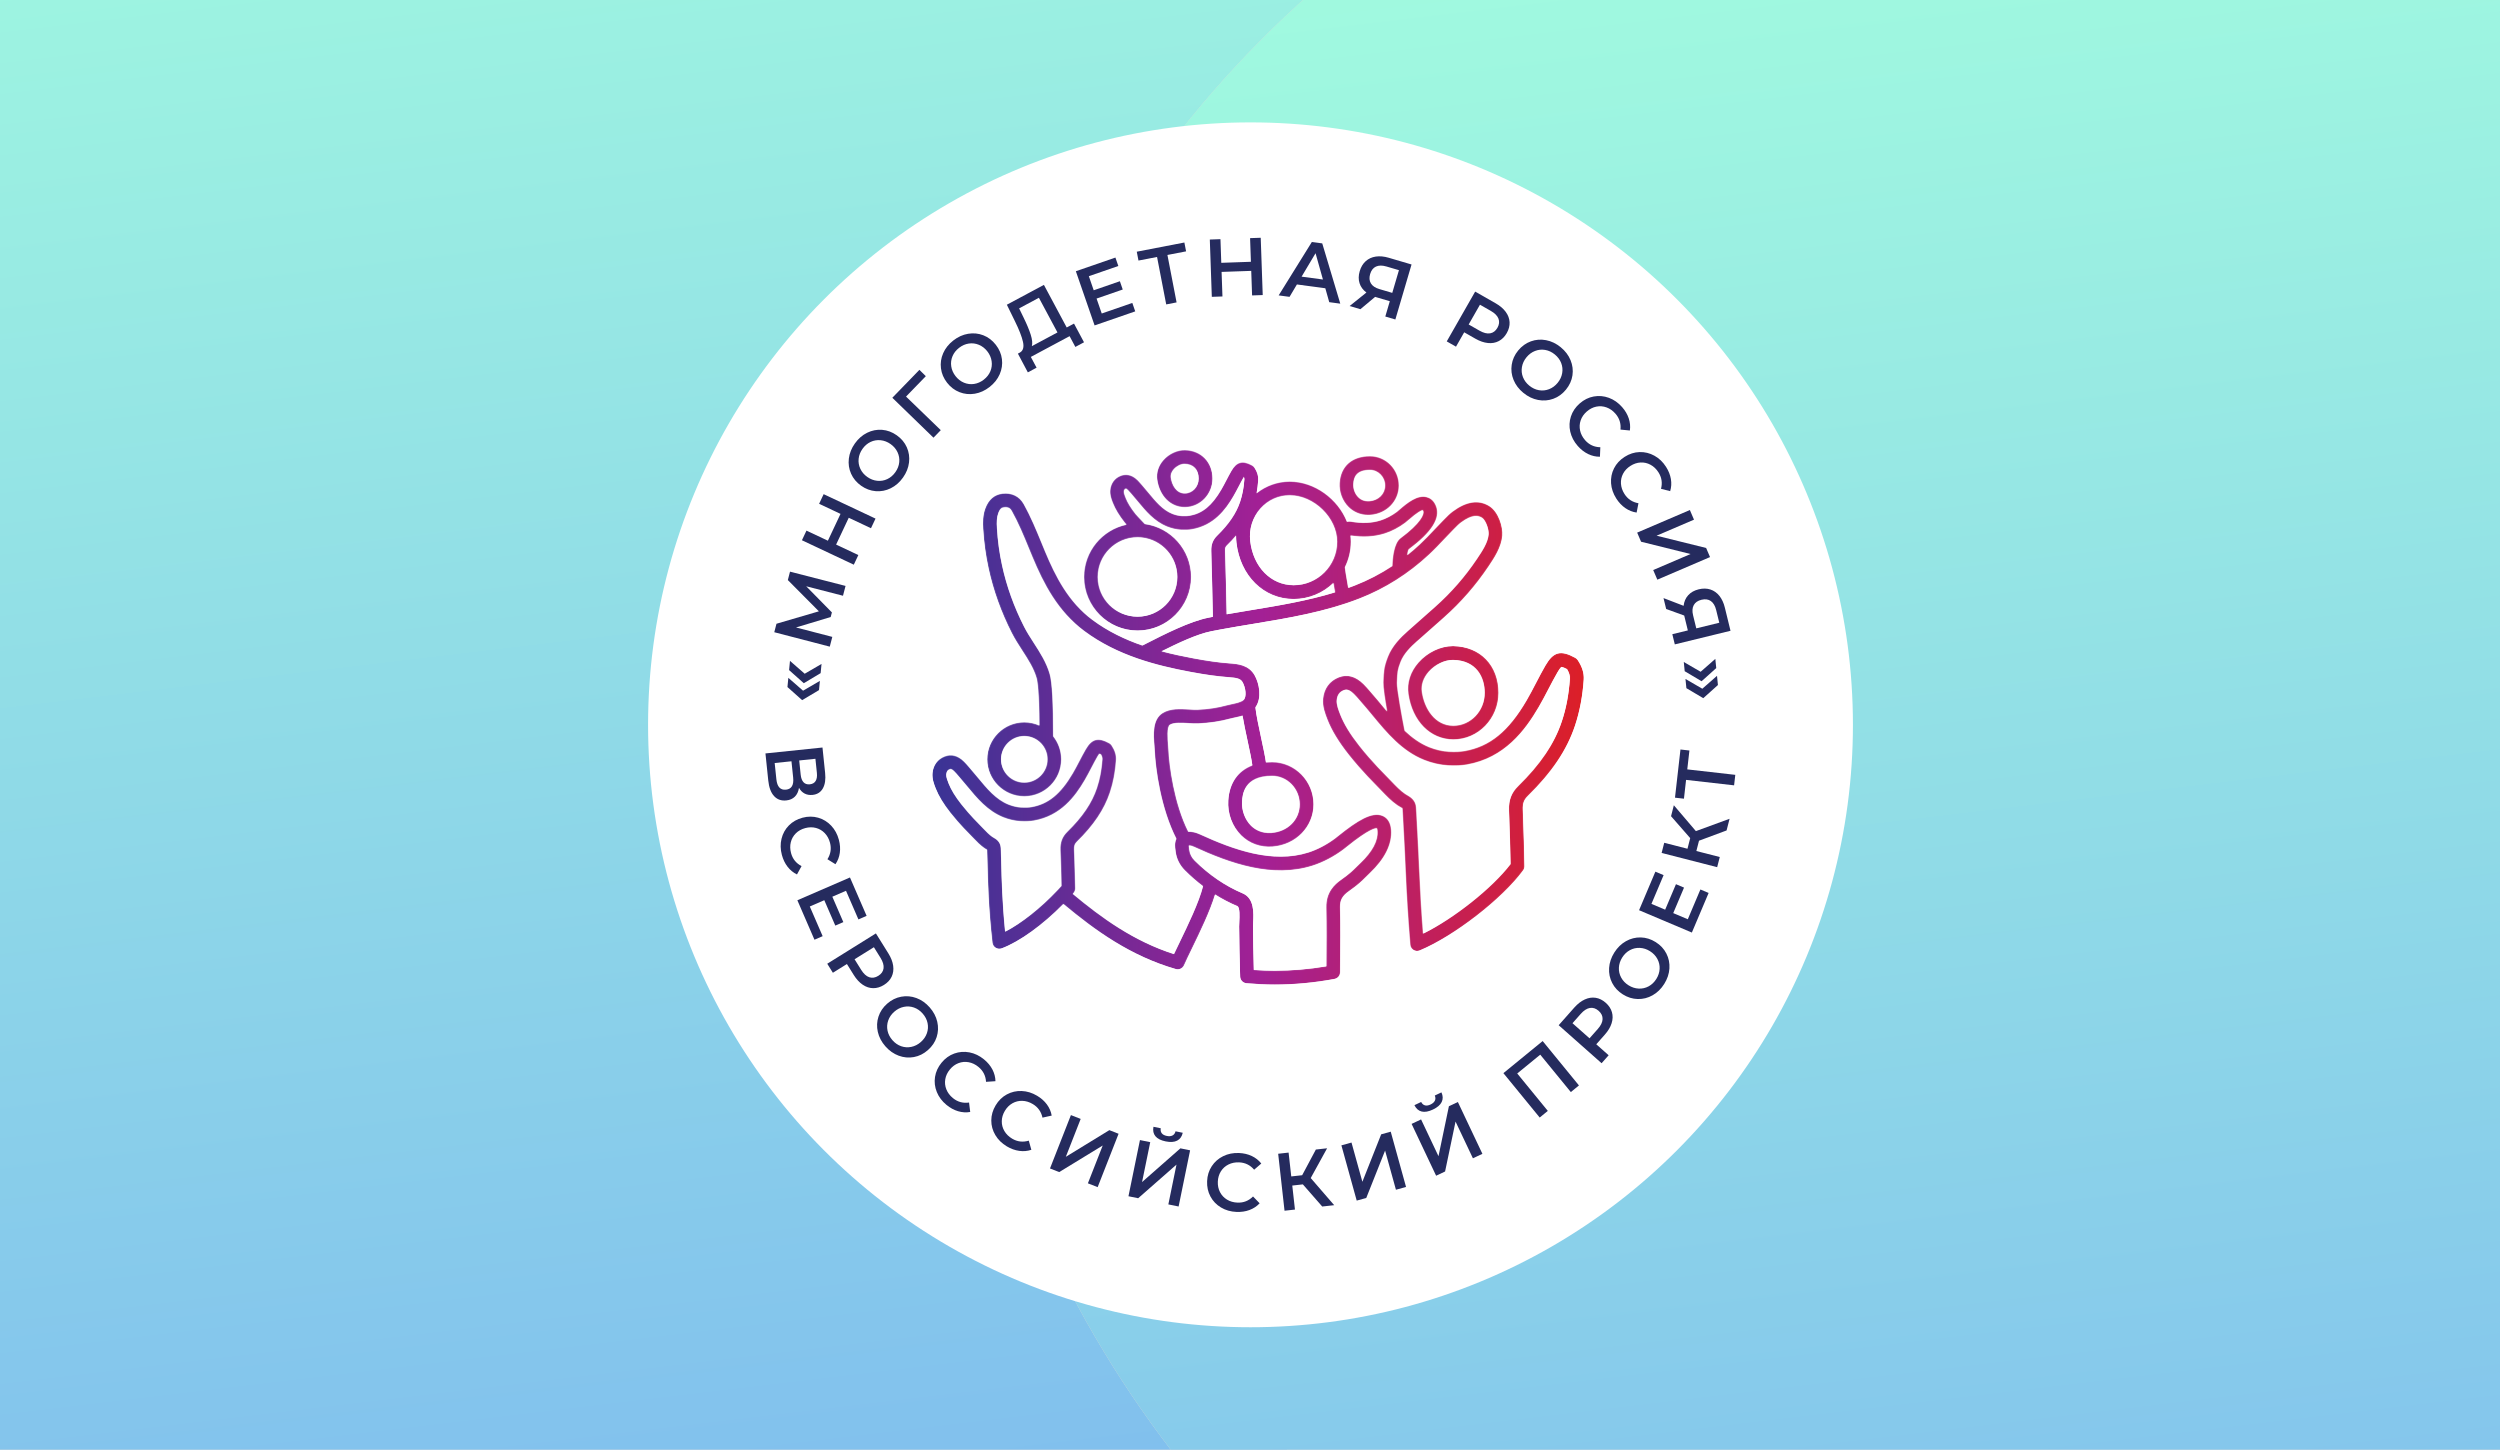<svg width="2492" height="1445" viewBox="0 0 2492 1445" fill="none" xmlns="http://www.w3.org/2000/svg">
<rect x="0" y="0" width="2492" height="1445" fill="#808080" stroke="none"/>
<g clip-path="url(#clip0_2523_144)">
<rect width="2492" height="1445" fill="#F3F4F7"/>
<ellipse cx="595.185" cy="625.793" rx="1069.86" ry="1068.98" transform="rotate(-5.75 595.185 625.793)" fill="#D9D9D9"/>
<ellipse cx="595.185" cy="625.793" rx="1069.86" ry="1068.98" transform="rotate(-5.75 595.185 625.793)" fill="url(#paint0_linear_2523_144)"/>
<circle cx="2015.92" cy="793.942" r="1069.86" transform="rotate(-5.75 2015.92 793.942)" fill="#D9D9D9"/>
<circle cx="2015.92" cy="793.942" r="1069.86" transform="rotate(-5.75 2015.92 793.942)" fill="url(#paint1_linear_2523_144)"/>
<circle cx="1246.5" cy="722.5" r="600.5" fill="white"/>
<g clip-path="url(#clip1_2523_144)">
<mask id="mask0_2523_144" style="mask-type:luminance" maskUnits="userSpaceOnUse" x="929" y="448" width="650" height="534">
<path d="M1180.67 462.488C1177.1 462.488 1172.86 464.595 1170.05 467.765C1168.43 469.585 1166.61 472.522 1167.14 476.125C1168.17 483.321 1172.41 491.735 1180.98 491.735C1188.58 491.735 1194.75 485.175 1194.75 477.107C1194.75 468.116 1189.55 462.654 1180.84 462.488C1180.78 462.494 1180.72 462.488 1180.67 462.488ZM1180.97 505.603C1166.84 505.603 1155.75 494.545 1153.4 478.091C1152.42 471.18 1154.64 464.249 1159.66 458.567C1165.22 452.28 1173.56 448.486 1181.11 448.612C1197.32 448.925 1208.63 460.641 1208.63 477.101C1208.63 492.825 1196.22 505.603 1180.97 505.603ZM1365.6 468.522C1351.8 468.522 1349.54 475.852 1349.12 482.232C1348.79 487.169 1350.66 492.286 1354.01 495.595C1356.94 498.5 1360.68 499.775 1365.07 499.464C1374.06 498.785 1380.58 492.273 1380.58 483.979C1380.58 475.46 1373.85 468.522 1365.6 468.522ZM1363.8 513.385C1356.33 513.385 1349.46 510.615 1344.25 505.451C1338.03 499.304 1334.69 490.286 1335.28 481.321C1336.39 464.621 1347.72 454.653 1365.6 454.653C1381.51 454.653 1394.46 467.804 1394.46 483.979C1394.46 499.469 1382.27 512.076 1366.12 513.292C1365.34 513.359 1364.56 513.385 1363.8 513.385ZM1448.13 657.884C1439.9 657.884 1430.56 662.43 1424.26 669.554C1418.9 675.601 1416.5 682.725 1417.49 689.622C1419.89 706.396 1430.46 723.322 1448.71 723.322C1465.89 723.322 1479.85 708.643 1479.85 690.606C1479.85 675.089 1471.64 658.35 1448.57 657.892C1448.43 657.884 1448.28 657.884 1448.13 657.884ZM1448.72 737.192C1425.72 737.192 1407.65 718.863 1403.76 691.583C1402.19 680.599 1405.78 669.507 1413.87 660.363C1422.84 650.235 1435.9 644.015 1448.13 644.015C1448.37 644.015 1448.61 644.015 1448.84 644.022C1475.69 644.553 1493.72 663.274 1493.72 690.606C1493.73 716.291 1473.53 737.192 1448.72 737.192ZM1285.57 493.774C1274.34 493.774 1263.97 498.459 1256.37 506.966C1248.59 515.684 1244.88 527.434 1246.22 539.203C1246.22 539.203 1246.22 539.203 1246.22 539.21C1249.14 565.14 1266.95 583.256 1289.51 583.256C1313.39 583.256 1332.79 563.844 1332.79 539.98C1332.79 516.237 1309.84 493.774 1285.57 493.774ZM1340.68 565.433C1341 568.45 1342.01 574.317 1343 580.026C1343.33 581.926 1343.67 583.92 1344.01 585.98C1346.17 585.196 1348.32 584.392 1350.45 583.555C1363.53 578.431 1376 571.959 1387.76 564.184C1387.96 556.774 1389.24 541.423 1396.05 536.379C1416.24 521.399 1419.73 512.415 1418.62 509.465C1418.36 508.773 1418.15 508.547 1418.15 508.547C1417.18 508.654 1413.36 510.222 1403.78 518.589C1402.49 519.725 1401.42 520.635 1400.71 521.167C1394.47 525.832 1387.28 529.6 1380.43 531.78C1370.04 535.083 1358.85 535.76 1346.29 533.834C1346.53 535.867 1346.66 537.921 1346.66 539.98C1346.67 549.125 1344.51 557.77 1340.68 565.433ZM1232.08 533.953C1229.34 537.189 1226.3 540.432 1222.95 543.715C1221.62 545.011 1221.09 546.001 1221.19 548.76C1221.51 557.451 1222.38 594.473 1222.75 612.284C1230.8 610.861 1238.84 609.532 1246.72 608.223C1274.65 603.598 1303.32 598.846 1330.69 590.42C1330.22 587.621 1329.75 584.917 1329.31 582.378C1329.25 581.96 1329.17 581.549 1329.11 581.149C1318.83 591.038 1304.87 597.124 1289.51 597.124C1259.64 597.124 1236.16 573.945 1232.43 540.764C1232.18 538.492 1232.06 536.219 1232.08 533.953ZM1133.91 535.595C1112.11 535.595 1094.37 553.332 1094.37 575.135C1094.37 596.932 1112.11 614.669 1133.91 614.669C1155.71 614.669 1173.44 596.932 1173.44 575.135C1173.44 554.899 1158.15 538.159 1138.52 535.867C1137.96 535.9 1137.38 535.84 1136.82 535.707C1135.86 535.627 1134.89 535.595 1133.91 535.595ZM1021 733.815C1008.29 733.815 997.938 744.169 997.938 756.882C997.938 769.608 1008.29 779.962 1021 779.962C1033.72 779.962 1044.06 769.608 1044.06 756.882C1044.06 750.987 1041.84 745.597 1038.18 741.511C1037.97 741.304 1037.77 741.092 1037.58 740.86C1033.39 736.52 1027.5 733.815 1021 733.815ZM1267.98 773.489C1239.77 773.489 1238.53 792.508 1238.11 798.768C1237.52 807.66 1240.92 816.897 1246.96 822.885C1250.71 826.606 1257.3 830.852 1267.45 830.102C1283.72 828.866 1295.52 816.963 1295.52 801.785C1295.52 786.181 1283.17 773.489 1267.98 773.489ZM947.559 766.69C947.174 766.69 946.868 766.817 946.582 766.93C945.12 767.501 943.599 768.524 943.28 771.808C943.034 774.366 944.389 777.801 945.586 780.839C948.098 787.185 952.257 793.99 958.298 801.632C960.378 804.264 962.531 806.823 964.718 809.347C968.512 813.701 972.613 818.093 977.258 822.765C978.228 823.736 979.192 824.745 980.168 825.761C983.086 828.813 986.109 831.969 989.172 834.076C989.532 834.314 989.924 834.534 990.309 834.759C992.616 836.083 997.394 838.82 997.706 845.207C997.898 849.101 998.012 853.952 998.145 859.72C998.524 875.816 999.075 899.347 1002.01 928.641C1017.98 920.407 1037.35 905.056 1053.95 887.405C1054.03 887.312 1054.09 887.226 1054.17 887.132C1054.39 886.873 1054.62 886.635 1054.88 886.415C1055.92 885.292 1056.96 884.156 1057.98 883.012C1057.76 871.077 1057.38 859.136 1056.94 847.2C1056.65 839.585 1058.78 833.983 1063.87 829.011C1078.97 814.233 1088.32 800.416 1093.29 785.517C1096.22 776.772 1098.01 767.382 1098.72 756.809C1098.82 755.394 1098.4 753.879 1097.41 752.077C1096.7 751.718 1096.17 751.486 1095.81 751.346C1095.45 751.811 1094.92 752.595 1094.17 753.891C1092.02 757.62 1090.02 761.447 1088.04 765.261C1085.87 769.415 1083.71 773.568 1081.35 777.61C1071.78 793.983 1057.36 813.375 1030.56 818.032C1026.83 818.684 1022.48 818.877 1017.24 818.618C1011.77 818.332 1005.71 816.957 1000.17 814.751C984.362 808.431 973.908 795.784 963.8 783.55C961.448 780.699 959.108 777.875 956.729 775.163L955.022 773.184C953.806 771.754 952.603 770.326 951.267 769.016C949.387 767.149 948.324 766.69 947.559 766.69ZM1341.99 687.537C1341 687.537 1340.16 687.802 1339.36 688.121C1335.28 689.736 1333.06 692.913 1332.59 697.83C1332.15 702.289 1334.27 707.685 1336.13 712.443C1339.88 721.926 1346.09 732.08 1355.09 743.458C1358.12 747.299 1361.27 751.074 1364.5 754.781C1370.02 761.122 1376.04 767.561 1382.89 774.445C1384.27 775.841 1385.65 777.291 1387.06 778.752C1391.4 783.305 1395.91 788.016 1400.65 791.265C1401.23 791.664 1401.88 792.022 1402.51 792.388C1405.59 794.157 1411.33 797.439 1411.7 804.995L1412.67 823.21C1413.43 837.292 1414.2 851.36 1414.76 865.442C1415.69 887.598 1416.98 909.468 1418.64 930.601C1449.13 915.496 1487.29 885.305 1505.66 861.275C1505.37 845.611 1504.89 828.932 1504.09 807.62C1503.71 797.533 1506.53 790.109 1513.23 783.543C1535.56 761.673 1549.41 741.179 1556.8 719.049C1561.15 706.031 1563.79 692.115 1564.86 676.525C1565.06 673.641 1564.16 670.603 1562.06 667.068C1558.07 664.989 1556.78 664.882 1556.41 664.861C1556.3 664.928 1555.15 665.66 1552.35 670.497C1549.22 675.914 1546.33 681.469 1543.43 687.031C1540.35 692.939 1537.18 699.053 1533.72 704.967C1520.16 728.18 1499.77 755.659 1462.06 762.231C1456.89 763.135 1450.77 763.387 1443.41 763.022C1435.79 762.637 1427.34 760.716 1419.61 757.62C1397.34 748.721 1382.39 730.633 1367.95 713.134C1364.52 708.981 1361.11 704.855 1357.64 700.914L1355.16 698.05C1353.35 695.916 1351.53 693.777 1349.53 691.816C1346.15 688.486 1343.83 687.537 1341.99 687.537ZM1249.83 966.851C1257.21 967.37 1264.08 967.629 1270.64 967.629C1287.55 967.629 1304.84 966.147 1322.09 963.243L1322.12 959.914C1322.25 941.726 1322.38 922.918 1322.01 904.471C1321.69 889.339 1330.22 881.537 1336.66 876.992C1345.05 871.071 1347.99 868.14 1351.72 864.42C1352.95 863.202 1354.22 861.94 1355.74 860.504C1367.94 848.942 1373.74 838.062 1372.97 828.188C1372.84 826.254 1372.43 825.657 1372.42 825.657C1371.13 825.477 1364.71 826.214 1342.5 844.11C1341.06 845.267 1339.91 846.189 1339.12 846.782C1329.67 853.852 1318.77 859.574 1308.41 862.87C1268.2 875.675 1226.11 860.591 1190.23 844.15C1188.59 843.393 1186.44 842.628 1184.99 842.875C1185.03 843.638 1185.19 844.708 1185.29 845.433L1185.53 847.207C1186 851.181 1187.82 854.77 1190.93 857.867C1205.28 872.127 1221.38 883.099 1238.77 890.476C1250.43 895.44 1249.65 910.279 1249.18 919.151C1249.09 920.752 1249.01 922.221 1249.02 923.437C1249.12 936.701 1249.38 950.95 1249.83 966.851ZM1270.64 981.491C1261.88 981.491 1252.66 981.066 1242.47 980.183C1238.97 979.87 1236.25 977 1236.15 973.477C1235.59 954.95 1235.26 938.609 1235.15 923.543C1235.14 922.088 1235.23 920.34 1235.33 918.42C1235.55 914.22 1236.07 904.391 1233.35 903.235C1225.72 900.005 1218.31 896.138 1211.18 891.672C1206.15 908.378 1196.37 928.547 1188.24 945.314C1185.08 951.839 1182.26 957.641 1180.29 962.147C1178.89 965.331 1175.34 966.998 1172.02 966.028C1126.97 953.043 1091.49 927.491 1059.99 901.141C1039.74 921.769 1016.65 938.535 998.59 945.36C996.596 946.11 994.35 945.905 992.523 944.789C990.701 943.673 989.485 941.779 989.246 939.652C985.345 905.335 984.708 878.076 984.282 860.039C984.162 854.988 984.069 850.649 983.909 847.067C983.751 846.974 983.577 846.894 983.411 846.788C982.713 846.383 981.996 845.971 981.331 845.518C977.072 842.595 973.549 838.913 970.147 835.358C969.223 834.395 968.313 833.444 967.416 832.54C962.565 827.663 958.252 823.051 954.245 818.446C951.912 815.754 949.626 813.029 947.427 810.238C940.528 801.52 935.704 793.565 932.687 785.943C931.092 781.901 928.912 776.36 929.477 770.478C930.228 762.743 934.608 756.748 941.498 754.031C948.29 751.326 954.889 753.061 961.023 759.154C962.618 760.716 964.106 762.444 965.588 764.185L967.157 766C969.629 768.81 972.055 771.748 974.499 774.712C983.917 786.109 992.808 796.868 1005.33 801.865C1009.43 803.507 1014.03 804.562 1017.95 804.763C1022.13 804.975 1025.48 804.848 1028.2 804.371C1044.94 801.46 1057.25 791.365 1069.37 770.617C1071.62 766.771 1073.68 762.809 1075.74 758.849C1077.82 754.849 1079.91 750.854 1082.17 746.947C1088.28 736.388 1094.64 734.706 1105.67 740.754C1106.66 741.292 1107.5 742.062 1108.12 742.999C1111.46 748.05 1112.92 752.881 1112.57 757.786C1111.76 769.535 1109.76 780.048 1106.45 789.923C1100.76 806.975 1090.3 822.552 1073.58 838.934C1071.34 841.126 1070.67 843.008 1070.81 846.688C1070.81 846.695 1070.81 846.695 1070.81 846.695C1071.28 859.621 1071.69 872.552 1071.91 885.478C1071.94 887.192 1071.32 888.868 1070.19 890.157C1069.95 890.435 1069.71 890.708 1069.46 890.994C1098.27 915.044 1130.45 938.297 1170.15 950.975C1171.79 947.474 1173.7 943.519 1175.77 939.273C1184 922.281 1195.04 899.534 1199.12 883.339C1192.88 878.62 1186.88 873.403 1181.15 867.701C1175.84 862.406 1172.59 855.886 1171.77 848.821L1171.58 847.433C1171.19 844.768 1170.52 840.136 1172.53 836.096C1157.18 806.171 1151.67 766.664 1150.86 747.286C1150.81 746.071 1150.69 744.635 1150.55 743.033C1149.7 732.752 1148.41 717.228 1158.85 710.756C1166.54 705.978 1176.56 706.589 1185.41 707.134C1188.48 707.32 1191.37 707.512 1193.7 707.4C1203.99 706.968 1213.76 705.499 1222.72 703.033C1224.38 702.582 1226.19 702.19 1228.07 701.792C1232.38 700.874 1237.28 699.831 1239.59 697.677C1239.6 697.677 1239.61 697.671 1239.61 697.664C1242.87 694.62 1241.7 685.517 1238.57 679.987C1236.51 676.359 1232.55 675.68 1224.61 675.083L1223.8 675.023C1212.92 674.186 1201.52 672.584 1186.84 669.839C1153 663.513 1113.95 653.718 1080.82 629.076C1054.18 609.253 1040.2 581.787 1029.07 555.066L1025.67 546.845C1020.49 534.232 1015.14 521.187 1008.44 509.232C1007.25 507.112 1005.47 505.218 1000.88 505.763C998.922 505.989 997.021 506.594 995.194 511.485C993.599 515.764 993.505 520.522 993.865 526.364C994.603 538.97 996.317 551.484 998.955 563.552C1003.49 584.425 1010.88 605.007 1020.95 624.743C1023.72 630.186 1027.06 635.37 1030.6 640.852C1036.78 650.415 1043.17 660.31 1046.52 671.966C1048.86 680.133 1049.99 700.967 1049.91 733.901C1054.94 740.222 1057.95 748.21 1057.95 756.888C1057.95 777.263 1041.38 793.838 1021.01 793.838C1000.64 793.838 984.076 777.27 984.076 756.888C984.076 736.527 1000.64 719.959 1021.01 719.959C1026.36 719.959 1031.42 721.09 1036.02 723.144C1035.82 690.195 1034.21 679.35 1033.19 675.794C1030.4 666.111 1024.84 657.499 1018.95 648.381C1015.38 642.846 1011.67 637.118 1008.58 631.044C997.979 610.243 990.177 588.532 985.405 566.503C982.615 553.736 980.806 540.506 980.015 527.195C979.61 520.629 979.597 513.585 982.201 506.621C985.485 497.835 991.233 492.91 999.287 491.981C1008.6 490.91 1016.17 494.625 1020.55 502.454C1027.64 515.14 1033.16 528.577 1038.5 541.576L1041.86 549.73C1052.24 574.624 1065.14 600.122 1089.09 617.945C1104.52 629.422 1121.52 637.476 1138.7 643.417L1141.85 641.822C1160.41 632.366 1185.85 619.407 1204.56 615.693C1206.01 615.4 1207.48 615.115 1208.95 614.835C1208.58 597.683 1207.66 557.97 1207.33 549.291C1207.09 542.925 1208.97 538.007 1213.25 533.82C1225.03 522.284 1232.31 511.545 1236.15 500.021C1238.44 493.177 1239.82 485.866 1240.38 477.686C1240.42 477.061 1240.26 476.344 1239.89 475.513C1239.76 475.719 1239.63 475.945 1239.47 476.21C1237.79 479.108 1236.25 482.086 1234.7 485.069C1232.96 488.399 1231.23 491.727 1229.33 494.964C1221.62 508.168 1209.97 523.812 1188.18 527.613C1185.13 528.145 1181.57 528.285 1177.35 528.092C1172.87 527.866 1167.91 526.743 1163.37 524.929C1150.53 519.799 1141.78 509.199 1134.05 499.848C1132.2 497.609 1130.36 495.383 1128.49 493.256L1127.05 491.589C1126.13 490.518 1125.23 489.449 1124.22 488.458C1122.93 487.182 1122.36 487.063 1122.35 487.056C1121.3 487.462 1120.57 487.893 1120.39 489.801C1120.23 491.482 1121.27 494.12 1122.12 496.246C1124.04 501.145 1127.26 506.402 1131.96 512.329C1132.77 513.373 1136.26 517.047 1138.58 519.486C1139.53 520.476 1140.42 521.426 1141.18 522.244C1167.2 525.8 1187.31 548.174 1187.31 575.155C1187.31 604.601 1163.36 628.558 1133.91 628.558C1104.46 628.558 1080.49 604.608 1080.49 575.155C1080.49 549.523 1098.65 528.045 1122.78 522.915C1122.04 522.091 1121.47 521.433 1121.07 520.935C1115.52 513.93 1111.64 507.518 1109.22 501.35C1107.9 498.047 1106.09 493.496 1106.58 488.465C1107.24 481.786 1111.02 476.609 1116.98 474.257C1121.08 472.635 1127.35 472.071 1133.98 478.61C1135.26 479.873 1136.42 481.228 1137.59 482.584L1138.89 484.092C1140.86 486.332 1142.8 488.67 1144.74 491.024C1152.06 499.882 1158.97 508.242 1168.52 512.063C1171.62 513.313 1175.09 514.103 1178.04 514.249C1181.25 514.409 1183.78 514.316 1185.8 513.964C1198.58 511.738 1208.02 503.969 1217.35 487.986C1219.13 484.944 1220.76 481.813 1222.39 478.682C1224.03 475.52 1225.68 472.357 1227.47 469.28C1232.7 460.262 1238.64 458.687 1248.02 463.851C1249 464.396 1249.85 465.173 1250.47 466.116C1253.29 470.409 1254.51 474.523 1254.21 478.682C1253.9 483.155 1253.38 487.421 1252.62 491.536C1261.96 484.086 1273.58 479.939 1285.57 479.939C1310.55 479.939 1333.8 497.429 1342.76 520.084C1343.84 519.705 1345.04 519.586 1346.25 519.805C1357.54 521.813 1367.36 521.426 1376.22 518.603C1381.63 516.881 1387.38 513.864 1392.4 510.109C1392.92 509.717 1393.68 509.026 1394.66 508.182C1403.11 500.799 1412.91 493.097 1421.99 495.383C1425.07 496.154 1429.24 498.373 1431.58 504.574C1436.13 516.508 1427.2 530.578 1404.3 547.556C1403.78 548.3 1403.23 550.474 1402.73 553.325C1406.91 549.995 1410.99 546.48 1414.95 542.798C1420.05 538.06 1425 532.823 1429.77 527.76C1432.47 524.895 1435.18 522.031 1437.93 519.22L1439.52 517.605C1442.11 514.934 1444.8 512.169 1448.03 509.763C1461.65 499.643 1473.87 497.815 1484.41 504.307C1493.97 510.209 1498.23 525.56 1497.54 533.921C1496.5 545.722 1489.45 556.195 1483.8 564.615C1471.02 583.621 1456.63 600.116 1439.62 615.307C1431.1 622.916 1422.52 630.472 1413.96 638.028L1412.47 639.297C1406.6 644.473 1399.45 651.472 1396.25 659.712C1393.12 667.719 1393.03 670.251 1392.73 678.665L1392.65 680.817C1392.45 686.58 1397.66 715.348 1400.25 728.365C1407.56 735.237 1415.55 741.073 1424.76 744.754C1431.02 747.266 1438.07 748.875 1444.1 749.186C1450.43 749.499 1455.54 749.306 1459.69 748.575C1485.05 744.162 1503.61 729.031 1521.75 697.983C1525.03 692.361 1528.13 686.4 1531.13 680.639C1534.11 674.897 1537.11 669.155 1540.35 663.56C1548.41 649.63 1555.68 647.717 1570.31 655.751C1571.29 656.296 1572.12 657.067 1572.74 658.01C1577.2 664.743 1579.14 671.109 1578.7 677.482C1577.54 694.268 1574.68 709.3 1569.97 723.455C1561.85 747.744 1546.9 769.986 1522.94 793.458C1519.02 797.293 1517.73 800.861 1517.96 807.107C1518.8 829.597 1519.29 846.961 1519.58 863.429C1519.59 864.937 1519.13 866.412 1518.23 867.636C1497.53 895.945 1449.39 933.225 1415.21 947.434C1413.16 948.285 1410.84 948.113 1408.95 946.962C1407.05 945.813 1405.83 943.826 1405.64 941.619C1403.57 917.27 1401.98 891.838 1400.91 866.02C1400.34 851.998 1399.59 837.983 1398.83 823.974L1397.86 805.706C1397.72 805.627 1396.46 804.909 1395.63 804.436C1394.67 803.891 1393.72 803.333 1392.81 802.716C1386.88 798.648 1381.88 793.412 1377.04 788.348C1375.69 786.946 1374.37 785.556 1373.04 784.228C1365.99 777.124 1359.78 770.478 1354.04 763.899C1350.67 760.025 1347.4 756.091 1344.21 752.07C1334.37 739.61 1327.49 728.314 1323.24 717.527C1320.91 711.6 1318.04 704.25 1318.79 696.489C1319.76 686.346 1325.25 678.791 1334.26 675.222C1342.89 671.799 1351.31 674.066 1359.3 681.967C1361.56 684.201 1363.64 686.626 1365.73 689.052L1368.06 691.769C1371.63 695.817 1375.14 700.057 1378.66 704.323C1379.95 705.891 1381.26 707.46 1382.56 709.028C1380.52 697.405 1378.63 685.005 1378.8 680.299L1378.88 678.173C1379.21 669.321 1379.36 664.882 1383.34 654.682C1387.63 643.656 1396.26 635.11 1403.31 628.897L1404.79 627.594C1413.35 620.058 1421.89 612.523 1430.39 604.926C1446.54 590.52 1460.18 574.883 1472.11 557.126C1477.32 549.37 1483.02 540.917 1483.74 532.703C1484.15 527.719 1480.92 518.402 1477.16 516.083C1473.77 514.003 1467.93 512.235 1456.33 520.862C1454 522.603 1451.8 524.862 1449.48 527.241L1447.85 528.915C1445.18 531.648 1442.53 534.452 1439.88 537.243C1434.95 542.472 1429.85 547.868 1424.42 552.913C1404.02 571.891 1380.84 586.545 1355.54 596.453C1321.09 609.957 1284.46 616.031 1249.02 621.899C1238.65 623.613 1228.02 625.375 1217.49 627.321C1217.35 627.348 1217.22 627.375 1217.08 627.395C1213.8 628.006 1210.53 628.632 1207.28 629.276C1193.35 632.047 1174.22 641.045 1157.91 649.219C1168.66 652.077 1179.27 654.289 1189.39 656.183C1203.57 658.828 1214.51 660.37 1224.87 661.168L1225.66 661.227C1233.71 661.831 1244.71 662.662 1250.65 673.123C1255.29 681.316 1258.11 695.843 1251.42 705.134C1252.09 712.058 1254.75 724.459 1257.13 735.557C1259.12 744.814 1261.03 753.645 1261.92 759.865C1263.88 759.7 1265.91 759.607 1268 759.607C1290.83 759.607 1309.41 778.519 1309.41 801.772C1309.41 824.034 1291.83 842.15 1268.52 843.918C1256.6 844.854 1245.42 840.861 1237.22 832.72C1228.26 823.855 1223.43 810.81 1224.3 797.831C1225.44 780.414 1233.95 768.319 1248.33 762.869C1247.62 757.267 1245.56 747.731 1243.57 738.474C1241.61 729.369 1239.73 720.578 1238.56 713.461C1235.95 714.277 1233.33 714.829 1230.95 715.334C1229.36 715.68 1227.81 716.006 1226.39 716.385C1216.42 719.129 1205.62 720.757 1194.28 721.236C1191.24 721.356 1188 721.162 1184.56 720.95C1177.79 720.531 1170.11 720.059 1166.15 722.518C1162.94 724.518 1163.98 737.118 1164.37 741.87C1164.52 743.677 1164.65 745.325 1164.71 746.688C1165.42 763.507 1170.48 801.174 1184.47 828.979C1188 828.773 1191.87 829.623 1196.03 831.53C1229.48 846.875 1268.51 861.023 1304.21 849.646C1313.13 846.807 1322.58 841.845 1330.81 835.67C1331.51 835.152 1332.52 834.328 1333.79 833.304C1352.89 817.934 1367.77 808.617 1378.28 813.189C1381.81 814.711 1386.14 818.365 1386.81 827.131C1387.9 841.372 1380.66 855.986 1365.28 870.566C1363.85 871.915 1362.65 873.105 1361.53 874.234C1357.51 878.255 1354.03 881.723 1344.67 888.315C1338.13 892.934 1335.74 897.248 1335.89 904.192C1336.27 922.819 1336.12 941.719 1335.99 960L1335.94 969.091C1335.91 972.414 1333.54 975.259 1330.27 975.869C1310.31 979.611 1290.24 981.491 1270.64 981.491Z" fill="white"/>
</mask>
<g mask="url(#mask0_2523_144)">
<path d="M1180.67 462.488C1177.1 462.488 1172.86 464.595 1170.05 467.765C1168.43 469.585 1166.61 472.522 1167.14 476.125C1168.17 483.321 1172.41 491.735 1180.98 491.735C1188.58 491.735 1194.75 485.175 1194.75 477.107C1194.75 468.116 1189.55 462.654 1180.84 462.488C1180.78 462.494 1180.72 462.488 1180.67 462.488ZM1180.97 505.603C1166.84 505.603 1155.75 494.545 1153.4 478.091C1152.42 471.18 1154.64 464.249 1159.66 458.567C1165.22 452.28 1173.56 448.486 1181.11 448.612C1197.32 448.925 1208.63 460.641 1208.63 477.101C1208.63 492.825 1196.22 505.603 1180.97 505.603ZM1365.6 468.522C1351.8 468.522 1349.54 475.852 1349.12 482.232C1348.79 487.169 1350.66 492.286 1354.01 495.595C1356.94 498.5 1360.68 499.775 1365.07 499.464C1374.06 498.785 1380.58 492.273 1380.58 483.979C1380.58 475.46 1373.85 468.522 1365.6 468.522ZM1363.8 513.385C1356.33 513.385 1349.46 510.615 1344.25 505.451C1338.03 499.304 1334.69 490.286 1335.28 481.321C1336.39 464.621 1347.72 454.653 1365.6 454.653C1381.51 454.653 1394.46 467.804 1394.46 483.979C1394.46 499.469 1382.27 512.076 1366.12 513.292C1365.34 513.359 1364.56 513.385 1363.8 513.385ZM1448.13 657.884C1439.9 657.884 1430.56 662.43 1424.26 669.554C1418.9 675.601 1416.5 682.725 1417.49 689.622C1419.89 706.396 1430.46 723.322 1448.71 723.322C1465.89 723.322 1479.85 708.643 1479.85 690.606C1479.85 675.089 1471.64 658.35 1448.57 657.892C1448.43 657.884 1448.28 657.884 1448.13 657.884ZM1448.72 737.192C1425.72 737.192 1407.65 718.863 1403.76 691.583C1402.19 680.599 1405.78 669.507 1413.87 660.363C1422.84 650.235 1435.9 644.015 1448.13 644.015C1448.37 644.015 1448.61 644.015 1448.84 644.022C1475.69 644.553 1493.72 663.274 1493.72 690.606C1493.73 716.291 1473.53 737.192 1448.72 737.192ZM1285.57 493.774C1274.34 493.774 1263.97 498.459 1256.37 506.966C1248.59 515.684 1244.88 527.434 1246.22 539.203C1246.22 539.203 1246.22 539.203 1246.22 539.21C1249.14 565.14 1266.95 583.256 1289.51 583.256C1313.39 583.256 1332.79 563.844 1332.79 539.98C1332.79 516.237 1309.84 493.774 1285.57 493.774ZM1340.68 565.433C1341 568.45 1342.01 574.317 1343 580.026C1343.33 581.926 1343.67 583.92 1344.01 585.98C1346.17 585.196 1348.32 584.392 1350.45 583.555C1363.53 578.431 1376 571.959 1387.76 564.184C1387.96 556.774 1389.24 541.423 1396.05 536.379C1416.24 521.399 1419.73 512.415 1418.62 509.465C1418.36 508.773 1418.15 508.547 1418.15 508.547C1417.18 508.654 1413.36 510.222 1403.78 518.589C1402.49 519.725 1401.42 520.635 1400.71 521.167C1394.47 525.832 1387.28 529.6 1380.43 531.78C1370.04 535.083 1358.85 535.76 1346.29 533.834C1346.53 535.867 1346.66 537.921 1346.66 539.98C1346.67 549.125 1344.51 557.77 1340.68 565.433ZM1232.08 533.953C1229.34 537.189 1226.3 540.432 1222.95 543.715C1221.62 545.011 1221.09 546.001 1221.19 548.76C1221.51 557.451 1222.38 594.473 1222.75 612.284C1230.8 610.861 1238.84 609.532 1246.72 608.223C1274.65 603.598 1303.32 598.846 1330.69 590.42C1330.22 587.621 1329.75 584.917 1329.31 582.378C1329.25 581.96 1329.17 581.549 1329.11 581.149C1318.83 591.038 1304.87 597.124 1289.51 597.124C1259.64 597.124 1236.16 573.945 1232.43 540.764C1232.18 538.492 1232.06 536.219 1232.08 533.953ZM1133.91 535.595C1112.11 535.595 1094.37 553.332 1094.37 575.135C1094.37 596.932 1112.11 614.669 1133.91 614.669C1155.71 614.669 1173.44 596.932 1173.44 575.135C1173.44 554.899 1158.15 538.159 1138.52 535.867C1137.96 535.9 1137.38 535.84 1136.82 535.707C1135.86 535.627 1134.89 535.595 1133.91 535.595ZM1021 733.815C1008.29 733.815 997.938 744.169 997.938 756.882C997.938 769.608 1008.29 779.962 1021 779.962C1033.72 779.962 1044.06 769.608 1044.06 756.882C1044.06 750.987 1041.84 745.597 1038.18 741.511C1037.97 741.304 1037.77 741.092 1037.58 740.86C1033.39 736.52 1027.5 733.815 1021 733.815ZM1267.98 773.489C1239.77 773.489 1238.53 792.508 1238.11 798.768C1237.52 807.66 1240.92 816.897 1246.96 822.885C1250.71 826.606 1257.3 830.852 1267.45 830.102C1283.72 828.866 1295.52 816.963 1295.52 801.785C1295.52 786.181 1283.17 773.489 1267.98 773.489ZM947.559 766.69C947.174 766.69 946.868 766.817 946.582 766.93C945.12 767.501 943.599 768.524 943.28 771.808C943.034 774.366 944.389 777.801 945.586 780.839C948.098 787.185 952.257 793.99 958.298 801.632C960.378 804.264 962.531 806.823 964.718 809.347C968.512 813.701 972.613 818.093 977.258 822.765C978.228 823.736 979.192 824.745 980.168 825.761C983.086 828.813 986.109 831.969 989.172 834.076C989.532 834.314 989.924 834.534 990.309 834.759C992.616 836.083 997.394 838.82 997.706 845.207C997.898 849.101 998.012 853.952 998.145 859.72C998.524 875.816 999.075 899.347 1002.01 928.641C1017.98 920.407 1037.35 905.056 1053.95 887.405C1054.03 887.312 1054.09 887.226 1054.17 887.132C1054.39 886.873 1054.62 886.635 1054.88 886.415C1055.92 885.292 1056.96 884.156 1057.98 883.012C1057.76 871.077 1057.38 859.136 1056.94 847.2C1056.65 839.585 1058.78 833.983 1063.87 829.011C1078.97 814.233 1088.32 800.416 1093.29 785.517C1096.22 776.772 1098.01 767.382 1098.72 756.809C1098.82 755.394 1098.4 753.879 1097.41 752.077C1096.7 751.718 1096.17 751.486 1095.81 751.346C1095.45 751.811 1094.92 752.595 1094.17 753.891C1092.02 757.62 1090.02 761.447 1088.04 765.261C1085.87 769.415 1083.71 773.568 1081.35 777.61C1071.78 793.983 1057.36 813.375 1030.56 818.032C1026.83 818.684 1022.48 818.877 1017.24 818.618C1011.77 818.332 1005.71 816.957 1000.17 814.751C984.362 808.431 973.908 795.784 963.8 783.55C961.448 780.699 959.108 777.875 956.729 775.163L955.022 773.184C953.806 771.754 952.603 770.326 951.267 769.016C949.387 767.149 948.324 766.69 947.559 766.69ZM1341.99 687.537C1341 687.537 1340.16 687.802 1339.36 688.121C1335.28 689.736 1333.06 692.913 1332.59 697.83C1332.15 702.289 1334.27 707.685 1336.13 712.443C1339.88 721.926 1346.09 732.08 1355.09 743.458C1358.12 747.299 1361.27 751.074 1364.5 754.781C1370.02 761.122 1376.04 767.561 1382.89 774.445C1384.27 775.841 1385.65 777.291 1387.06 778.752C1391.4 783.305 1395.91 788.016 1400.65 791.265C1401.23 791.664 1401.88 792.022 1402.51 792.388C1405.59 794.157 1411.33 797.439 1411.7 804.995L1412.67 823.21C1413.43 837.292 1414.2 851.36 1414.76 865.442C1415.69 887.598 1416.98 909.468 1418.64 930.601C1449.13 915.496 1487.29 885.305 1505.66 861.275C1505.37 845.611 1504.89 828.932 1504.09 807.62C1503.71 797.533 1506.53 790.109 1513.23 783.543C1535.56 761.673 1549.41 741.179 1556.8 719.049C1561.15 706.031 1563.79 692.115 1564.86 676.525C1565.06 673.641 1564.16 670.603 1562.06 667.068C1558.07 664.989 1556.78 664.882 1556.41 664.861C1556.3 664.928 1555.15 665.66 1552.35 670.497C1549.22 675.914 1546.33 681.469 1543.43 687.031C1540.35 692.939 1537.18 699.053 1533.72 704.967C1520.16 728.18 1499.77 755.659 1462.06 762.231C1456.89 763.135 1450.77 763.387 1443.41 763.022C1435.79 762.637 1427.34 760.716 1419.61 757.62C1397.34 748.721 1382.39 730.633 1367.95 713.134C1364.52 708.981 1361.11 704.855 1357.64 700.914L1355.16 698.05C1353.35 695.916 1351.53 693.777 1349.53 691.816C1346.15 688.486 1343.83 687.537 1341.99 687.537ZM1249.83 966.851C1257.21 967.37 1264.08 967.629 1270.64 967.629C1287.55 967.629 1304.84 966.147 1322.09 963.243L1322.12 959.914C1322.25 941.726 1322.38 922.918 1322.01 904.471C1321.69 889.339 1330.22 881.537 1336.66 876.992C1345.05 871.071 1347.99 868.14 1351.72 864.42C1352.95 863.202 1354.22 861.94 1355.74 860.504C1367.94 848.942 1373.74 838.062 1372.97 828.188C1372.84 826.254 1372.43 825.657 1372.42 825.657C1371.13 825.477 1364.71 826.214 1342.5 844.11C1341.06 845.267 1339.91 846.189 1339.12 846.782C1329.67 853.852 1318.77 859.574 1308.41 862.87C1268.2 875.675 1226.11 860.591 1190.23 844.15C1188.59 843.393 1186.44 842.628 1184.99 842.875C1185.03 843.638 1185.19 844.708 1185.29 845.433L1185.53 847.207C1186 851.181 1187.82 854.77 1190.93 857.867C1205.28 872.127 1221.38 883.099 1238.77 890.476C1250.43 895.44 1249.65 910.279 1249.18 919.151C1249.09 920.752 1249.01 922.221 1249.02 923.437C1249.12 936.701 1249.38 950.95 1249.83 966.851ZM1270.64 981.491C1261.88 981.491 1252.66 981.066 1242.47 980.183C1238.97 979.87 1236.25 977 1236.15 973.477C1235.59 954.95 1235.26 938.609 1235.15 923.543C1235.14 922.088 1235.23 920.34 1235.33 918.42C1235.55 914.22 1236.07 904.391 1233.35 903.235C1225.72 900.005 1218.31 896.138 1211.18 891.672C1206.15 908.378 1196.37 928.547 1188.24 945.314C1185.08 951.839 1182.26 957.641 1180.29 962.147C1178.89 965.331 1175.34 966.998 1172.02 966.028C1126.97 953.043 1091.49 927.491 1059.99 901.141C1039.74 921.769 1016.65 938.535 998.59 945.36C996.596 946.11 994.35 945.905 992.523 944.789C990.701 943.673 989.485 941.779 989.246 939.652C985.345 905.335 984.708 878.076 984.282 860.039C984.162 854.988 984.069 850.649 983.909 847.067C983.751 846.974 983.577 846.894 983.411 846.788C982.713 846.383 981.996 845.971 981.331 845.518C977.072 842.595 973.549 838.913 970.147 835.358C969.223 834.395 968.313 833.444 967.416 832.54C962.565 827.663 958.252 823.051 954.245 818.446C951.912 815.754 949.626 813.029 947.427 810.238C940.528 801.52 935.704 793.565 932.687 785.943C931.092 781.901 928.912 776.36 929.477 770.478C930.228 762.743 934.608 756.748 941.498 754.031C948.29 751.326 954.889 753.061 961.023 759.154C962.618 760.716 964.106 762.444 965.588 764.185L967.157 766C969.629 768.81 972.055 771.748 974.499 774.712C983.917 786.109 992.808 796.868 1005.33 801.865C1009.43 803.507 1014.03 804.562 1017.95 804.763C1022.13 804.975 1025.48 804.848 1028.2 804.371C1044.94 801.46 1057.25 791.365 1069.37 770.617C1071.62 766.771 1073.68 762.809 1075.74 758.849C1077.82 754.849 1079.91 750.854 1082.17 746.947C1088.28 736.388 1094.64 734.706 1105.67 740.754C1106.66 741.292 1107.5 742.062 1108.12 742.999C1111.46 748.05 1112.92 752.881 1112.57 757.786C1111.76 769.535 1109.76 780.048 1106.45 789.923C1100.76 806.975 1090.3 822.552 1073.58 838.934C1071.34 841.126 1070.67 843.008 1070.81 846.688C1070.81 846.695 1070.81 846.695 1070.81 846.695C1071.28 859.621 1071.69 872.552 1071.91 885.478C1071.94 887.192 1071.32 888.868 1070.19 890.157C1069.95 890.435 1069.71 890.708 1069.46 890.994C1098.27 915.044 1130.45 938.297 1170.15 950.975C1171.79 947.474 1173.7 943.519 1175.77 939.273C1184 922.281 1195.04 899.534 1199.12 883.339C1192.88 878.62 1186.88 873.403 1181.15 867.701C1175.84 862.406 1172.59 855.886 1171.77 848.821L1171.58 847.433C1171.19 844.768 1170.52 840.136 1172.53 836.096C1157.18 806.171 1151.67 766.664 1150.86 747.286C1150.81 746.071 1150.69 744.635 1150.55 743.033C1149.7 732.752 1148.41 717.228 1158.85 710.756C1166.54 705.978 1176.56 706.589 1185.41 707.134C1188.48 707.32 1191.37 707.512 1193.7 707.4C1203.99 706.968 1213.76 705.499 1222.72 703.033C1224.38 702.582 1226.19 702.19 1228.07 701.792C1232.38 700.874 1237.28 699.831 1239.59 697.677C1239.6 697.677 1239.61 697.671 1239.61 697.664C1242.87 694.62 1241.7 685.517 1238.57 679.987C1236.51 676.359 1232.55 675.68 1224.61 675.083L1223.8 675.023C1212.92 674.186 1201.52 672.584 1186.84 669.839C1153 663.513 1113.95 653.718 1080.82 629.076C1054.18 609.253 1040.2 581.787 1029.07 555.066L1025.67 546.845C1020.49 534.232 1015.14 521.187 1008.44 509.232C1007.25 507.112 1005.47 505.218 1000.88 505.763C998.922 505.989 997.021 506.594 995.194 511.485C993.599 515.764 993.505 520.522 993.865 526.364C994.603 538.97 996.317 551.484 998.955 563.552C1003.49 584.425 1010.88 605.007 1020.95 624.743C1023.72 630.186 1027.06 635.37 1030.6 640.852C1036.78 650.415 1043.17 660.31 1046.52 671.966C1048.86 680.133 1049.99 700.967 1049.91 733.901C1054.94 740.222 1057.95 748.21 1057.95 756.888C1057.95 777.263 1041.38 793.838 1021.01 793.838C1000.64 793.838 984.076 777.27 984.076 756.888C984.076 736.527 1000.64 719.959 1021.01 719.959C1026.36 719.959 1031.42 721.09 1036.02 723.144C1035.82 690.195 1034.21 679.35 1033.19 675.794C1030.4 666.111 1024.84 657.499 1018.95 648.381C1015.38 642.846 1011.67 637.118 1008.58 631.044C997.979 610.243 990.177 588.532 985.405 566.503C982.615 553.736 980.806 540.506 980.015 527.195C979.61 520.629 979.597 513.585 982.201 506.621C985.485 497.835 991.233 492.91 999.287 491.981C1008.6 490.91 1016.17 494.625 1020.55 502.454C1027.64 515.14 1033.16 528.577 1038.5 541.576L1041.86 549.73C1052.24 574.624 1065.14 600.122 1089.09 617.945C1104.52 629.422 1121.52 637.476 1138.7 643.417L1141.85 641.822C1160.41 632.366 1185.85 619.407 1204.56 615.693C1206.01 615.4 1207.48 615.115 1208.95 614.835C1208.58 597.683 1207.66 557.97 1207.33 549.291C1207.09 542.925 1208.97 538.007 1213.25 533.82C1225.03 522.284 1232.31 511.545 1236.15 500.021C1238.44 493.177 1239.82 485.866 1240.38 477.686C1240.42 477.061 1240.26 476.344 1239.89 475.513C1239.76 475.719 1239.63 475.945 1239.47 476.21C1237.79 479.108 1236.25 482.086 1234.7 485.069C1232.96 488.399 1231.23 491.727 1229.33 494.964C1221.62 508.168 1209.97 523.812 1188.18 527.613C1185.13 528.145 1181.57 528.285 1177.35 528.092C1172.87 527.866 1167.91 526.743 1163.37 524.929C1150.53 519.799 1141.78 509.199 1134.05 499.848C1132.2 497.609 1130.36 495.383 1128.49 493.256L1127.05 491.589C1126.13 490.518 1125.23 489.449 1124.22 488.458C1122.93 487.182 1122.36 487.063 1122.35 487.056C1121.3 487.462 1120.57 487.893 1120.39 489.801C1120.23 491.482 1121.27 494.12 1122.12 496.246C1124.04 501.145 1127.26 506.402 1131.96 512.329C1132.77 513.373 1136.26 517.047 1138.58 519.486C1139.53 520.476 1140.42 521.426 1141.18 522.244C1167.2 525.8 1187.31 548.174 1187.31 575.155C1187.31 604.601 1163.36 628.558 1133.91 628.558C1104.46 628.558 1080.49 604.608 1080.49 575.155C1080.49 549.523 1098.65 528.045 1122.78 522.915C1122.04 522.091 1121.47 521.433 1121.07 520.935C1115.52 513.93 1111.64 507.518 1109.22 501.35C1107.9 498.047 1106.09 493.496 1106.58 488.465C1107.24 481.786 1111.02 476.609 1116.98 474.257C1121.08 472.635 1127.35 472.071 1133.98 478.61C1135.26 479.873 1136.42 481.228 1137.59 482.584L1138.89 484.092C1140.86 486.332 1142.8 488.67 1144.74 491.024C1152.06 499.882 1158.97 508.242 1168.52 512.063C1171.62 513.313 1175.09 514.103 1178.04 514.249C1181.25 514.409 1183.78 514.316 1185.8 513.964C1198.58 511.738 1208.02 503.969 1217.35 487.986C1219.13 484.944 1220.76 481.813 1222.39 478.682C1224.03 475.52 1225.68 472.357 1227.47 469.28C1232.7 460.262 1238.64 458.687 1248.02 463.851C1249 464.396 1249.85 465.173 1250.47 466.116C1253.29 470.409 1254.51 474.523 1254.21 478.682C1253.9 483.155 1253.38 487.421 1252.62 491.536C1261.96 484.086 1273.58 479.939 1285.57 479.939C1310.55 479.939 1333.8 497.429 1342.76 520.084C1343.84 519.705 1345.04 519.586 1346.25 519.805C1357.54 521.813 1367.36 521.426 1376.22 518.603C1381.63 516.881 1387.38 513.864 1392.4 510.109C1392.92 509.717 1393.68 509.026 1394.66 508.182C1403.11 500.799 1412.91 493.097 1421.99 495.383C1425.07 496.154 1429.24 498.373 1431.58 504.574C1436.13 516.508 1427.2 530.578 1404.3 547.556C1403.78 548.3 1403.23 550.474 1402.73 553.325C1406.91 549.995 1410.99 546.48 1414.95 542.798C1420.05 538.06 1425 532.823 1429.77 527.76C1432.47 524.895 1435.18 522.031 1437.93 519.22L1439.52 517.605C1442.11 514.934 1444.8 512.169 1448.03 509.763C1461.65 499.643 1473.87 497.815 1484.41 504.307C1493.97 510.209 1498.23 525.56 1497.54 533.921C1496.5 545.722 1489.45 556.195 1483.8 564.615C1471.02 583.621 1456.63 600.116 1439.62 615.307C1431.1 622.916 1422.52 630.472 1413.96 638.028L1412.47 639.297C1406.6 644.473 1399.45 651.472 1396.25 659.712C1393.12 667.719 1393.03 670.251 1392.73 678.665L1392.65 680.817C1392.45 686.58 1397.66 715.348 1400.25 728.365C1407.56 735.237 1415.55 741.073 1424.76 744.754C1431.02 747.266 1438.07 748.875 1444.1 749.186C1450.43 749.499 1455.54 749.306 1459.69 748.575C1485.05 744.162 1503.61 729.031 1521.75 697.983C1525.03 692.361 1528.13 686.4 1531.13 680.639C1534.11 674.897 1537.11 669.155 1540.35 663.56C1548.41 649.63 1555.68 647.717 1570.31 655.751C1571.29 656.296 1572.12 657.067 1572.74 658.01C1577.2 664.743 1579.14 671.109 1578.7 677.482C1577.54 694.268 1574.68 709.3 1569.97 723.455C1561.85 747.744 1546.9 769.986 1522.94 793.458C1519.02 797.293 1517.73 800.861 1517.96 807.107C1518.8 829.597 1519.29 846.961 1519.58 863.429C1519.59 864.937 1519.13 866.412 1518.23 867.636C1497.53 895.945 1449.39 933.225 1415.21 947.434C1413.16 948.285 1410.84 948.113 1408.95 946.962C1407.05 945.813 1405.83 943.826 1405.64 941.619C1403.57 917.27 1401.98 891.838 1400.91 866.02C1400.34 851.998 1399.59 837.983 1398.83 823.974L1397.86 805.706C1397.72 805.627 1396.46 804.909 1395.63 804.436C1394.67 803.891 1393.72 803.333 1392.81 802.716C1386.88 798.648 1381.88 793.412 1377.04 788.348C1375.69 786.946 1374.37 785.556 1373.04 784.228C1365.99 777.124 1359.78 770.478 1354.04 763.899C1350.67 760.025 1347.4 756.091 1344.21 752.07C1334.37 739.61 1327.49 728.314 1323.24 717.527C1320.91 711.6 1318.04 704.25 1318.79 696.489C1319.76 686.346 1325.25 678.791 1334.26 675.222C1342.89 671.799 1351.31 674.066 1359.3 681.967C1361.56 684.201 1363.64 686.626 1365.73 689.052L1368.06 691.769C1371.63 695.817 1375.14 700.057 1378.66 704.323C1379.95 705.891 1381.26 707.46 1382.56 709.028C1380.52 697.405 1378.63 685.005 1378.8 680.299L1378.88 678.173C1379.21 669.321 1379.36 664.882 1383.34 654.682C1387.63 643.656 1396.26 635.11 1403.31 628.897L1404.79 627.594C1413.35 620.058 1421.89 612.523 1430.39 604.926C1446.54 590.52 1460.18 574.883 1472.11 557.126C1477.32 549.37 1483.02 540.917 1483.74 532.703C1484.15 527.719 1480.92 518.402 1477.16 516.083C1473.77 514.003 1467.93 512.235 1456.33 520.862C1454 522.603 1451.8 524.862 1449.48 527.241L1447.85 528.915C1445.18 531.648 1442.53 534.452 1439.88 537.243C1434.95 542.472 1429.85 547.868 1424.42 552.913C1404.02 571.891 1380.84 586.545 1355.54 596.453C1321.09 609.957 1284.46 616.031 1249.02 621.899C1238.65 623.613 1228.02 625.375 1217.49 627.321C1217.35 627.348 1217.22 627.375 1217.08 627.395C1213.8 628.006 1210.53 628.632 1207.28 629.276C1193.35 632.047 1174.22 641.045 1157.91 649.219C1168.66 652.077 1179.27 654.289 1189.39 656.183C1203.57 658.828 1214.51 660.37 1224.87 661.168L1225.66 661.227C1233.71 661.831 1244.71 662.662 1250.65 673.123C1255.29 681.316 1258.11 695.843 1251.42 705.134C1252.09 712.058 1254.75 724.459 1257.13 735.557C1259.12 744.814 1261.03 753.645 1261.92 759.865C1263.88 759.7 1265.91 759.607 1268 759.607C1290.83 759.607 1309.41 778.519 1309.41 801.772C1309.41 824.034 1291.83 842.15 1268.52 843.918C1256.6 844.854 1245.42 840.861 1237.22 832.72C1228.26 823.855 1223.43 810.81 1224.3 797.831C1225.44 780.414 1233.95 768.319 1248.33 762.869C1247.62 757.267 1245.56 747.731 1243.57 738.474C1241.61 729.369 1239.73 720.578 1238.56 713.461C1235.95 714.277 1233.33 714.829 1230.95 715.334C1229.36 715.68 1227.81 716.006 1226.39 716.385C1216.42 719.129 1205.62 720.757 1194.28 721.236C1191.24 721.356 1188 721.162 1184.56 720.95C1177.79 720.531 1170.11 720.059 1166.15 722.518C1162.94 724.518 1163.98 737.118 1164.37 741.87C1164.52 743.677 1164.65 745.325 1164.71 746.688C1165.42 763.507 1170.48 801.174 1184.47 828.979C1188 828.773 1191.87 829.623 1196.03 831.53C1229.48 846.875 1268.51 861.023 1304.21 849.646C1313.13 846.807 1322.58 841.845 1330.81 835.67C1331.51 835.152 1332.52 834.328 1333.79 833.304C1352.89 817.934 1367.77 808.617 1378.28 813.189C1381.81 814.711 1386.14 818.365 1386.81 827.131C1387.9 841.372 1380.66 855.986 1365.28 870.566C1363.85 871.915 1362.65 873.105 1361.53 874.234C1357.51 878.255 1354.03 881.723 1344.67 888.315C1338.13 892.934 1335.74 897.248 1335.89 904.192C1336.27 922.819 1336.12 941.719 1335.99 960L1335.94 969.091C1335.91 972.414 1333.54 975.259 1330.27 975.869C1310.31 979.611 1290.24 981.491 1270.64 981.491Z" fill="url(#paint2_linear_2523_144)"/>
</g>
<path d="M773.89 776.816L772.201 760.576L788.932 758.839L790.618 775.079C791.396 782.551 789.023 786.573 783.502 787.146C777.871 787.731 774.668 784.287 773.89 776.816ZM812.807 756.355L814.275 770.486C814.627 773.899 814.21 776.566 813.015 778.497C811.82 780.429 809.895 781.532 807.244 781.806C804.588 782.082 802.491 781.398 800.953 779.752C799.413 778.104 798.469 775.576 798.115 772.167L796.645 758.035L812.807 756.355ZM783.793 797.867C787.312 797.505 790.15 796.25 792.307 794.112C794.47 791.969 795.845 789.036 796.443 785.309C797.861 787.899 799.726 789.797 802.043 791.006C804.355 792.216 807.005 792.666 809.98 792.358C814.639 791.875 818.05 789.711 820.225 785.874C822.396 782.036 823.154 776.925 822.487 770.537L819.847 745.118L763.001 751.024L765.803 777.986C766.527 784.969 768.464 790.16 771.609 793.553C774.75 796.948 778.812 798.387 783.793 797.867Z" fill="#252B5E"/>
<path d="M788.512 850.325C787.499 846.537 787.428 842.924 788.285 839.487C789.145 836.047 790.824 833.095 793.322 830.627C795.821 828.16 798.937 826.432 802.672 825.438C806.405 824.445 809.97 824.4 813.364 825.297C816.756 826.196 819.682 827.926 822.135 830.483C824.59 833.044 826.319 836.214 827.327 840.001C828.88 845.84 828.031 851.332 824.781 856.476L832.78 861.446C835.091 858.071 836.538 854.307 837.123 850.15C837.711 845.996 837.401 841.658 836.197 837.137C834.714 831.559 832.15 826.85 828.51 823.003C824.869 819.156 820.545 816.514 815.547 815.086C810.551 813.656 805.339 813.66 799.926 815.103C794.503 816.543 789.978 819.114 786.343 822.809C782.708 826.508 780.267 830.931 779.017 836.081C777.767 841.227 777.882 846.588 779.367 852.167C780.569 856.689 782.463 860.624 785.039 863.964C787.618 867.302 790.749 869.867 794.432 871.646L798.981 863.34C793.552 860.501 790.063 856.164 788.512 850.325Z" fill="#252B5E"/>
<path d="M832.632 922.64L840.643 919.165L829.668 893.847L843.302 887.937L855.673 916.477L863.84 912.937L847.245 874.661L794.811 897.391L811.86 936.716L820.023 933.176L807.197 903.59L821.655 897.319L832.632 922.64Z" fill="#252B5E"/>
<path d="M880.736 965.207C880.339 968.276 878.592 970.774 875.496 972.7C872.405 974.631 869.39 975.097 866.46 974.101C863.531 973.104 860.843 970.643 858.396 966.714L851.83 956.183L871.093 944.181L877.659 954.713C880.105 958.638 881.13 962.135 880.736 965.207ZM888.815 973.542C890.361 970.266 890.861 966.637 890.308 962.655C889.749 958.676 888.159 954.583 885.542 950.378L873.103 930.422L824.6 960.649L830.214 969.655L844.212 960.935L851.033 971.881C853.65 976.085 856.628 979.315 859.955 981.57C863.284 983.825 866.773 984.969 870.418 985.006C874.063 985.044 877.642 983.968 881.153 981.779C884.71 979.562 887.262 976.817 888.815 973.542Z" fill="#252B5E"/>
<path d="M923.935 1029.91C922.772 1033.24 920.762 1036.17 917.895 1038.68C915.031 1041.2 911.868 1042.81 908.408 1043.53C904.947 1044.25 901.57 1044.03 898.269 1042.87C894.97 1041.71 892.063 1039.7 889.551 1036.83C887.038 1033.97 885.421 1030.83 884.7 1027.41C883.98 1023.98 884.198 1020.6 885.362 1017.26C886.52 1013.93 888.535 1011 891.399 1008.49C894.263 1005.98 897.426 1004.36 900.886 1003.64C904.343 1002.92 907.725 1003.14 911.029 1004.3C914.326 1005.46 917.228 1007.47 919.743 1010.34C922.255 1013.2 923.876 1016.35 924.594 1019.77C925.318 1023.19 925.099 1026.57 923.935 1029.91ZM934.279 1018.55C933.093 1013.36 930.581 1008.58 926.739 1004.2C922.899 999.822 918.482 996.707 913.492 994.86C908.505 993.009 903.441 992.566 898.305 993.523C893.17 994.479 888.521 996.79 884.345 1000.45C880.172 1004.11 877.279 1008.43 875.662 1013.39C874.047 1018.36 873.831 1023.44 875.014 1028.63C876.201 1033.81 878.711 1038.59 882.553 1042.97C886.397 1047.35 890.811 1050.46 895.802 1052.31C900.792 1054.16 905.842 1054.62 910.957 1053.68C916.069 1052.74 920.736 1050.42 924.949 1046.72C929.164 1043.03 932.068 1038.7 933.663 1033.75C935.259 1028.8 935.463 1023.73 934.279 1018.55Z" fill="#252B5E"/>
<path d="M989.21 1066.03C987.259 1062.32 984.475 1058.97 980.856 1056.01C976.397 1052.35 971.565 1050.02 966.365 1049.02C961.158 1048.03 956.109 1048.41 951.218 1050.16C946.324 1051.92 942.1 1054.97 938.544 1059.3C934.987 1063.64 932.812 1068.37 932.023 1073.49C931.231 1078.62 931.833 1083.63 933.823 1088.54C935.816 1093.45 939.037 1097.73 943.5 1101.4C947.119 1104.36 950.948 1106.45 954.993 1107.66C959.038 1108.86 963.074 1109.12 967.106 1108.41L965.947 1099.01C959.882 1099.88 954.516 1098.4 949.847 1094.56C946.818 1092.08 944.65 1089.19 943.335 1085.89C942.027 1082.6 941.666 1079.22 942.253 1075.76C942.838 1072.3 944.359 1069.08 946.809 1066.09C949.259 1063.1 952.124 1060.98 955.411 1059.73C958.686 1058.48 962.072 1058.17 965.555 1058.82C969.041 1059.46 972.304 1061.02 975.329 1063.51C980.002 1067.35 982.519 1072.3 982.883 1078.37L992.275 1077.74C992.184 1073.65 991.162 1069.74 989.21 1066.03Z" fill="#252B5E"/>
<path d="M1043.54 1100.9C1041.06 1097.52 1037.8 1094.64 1033.78 1092.25C1028.82 1089.3 1023.7 1087.72 1018.4 1087.52C1013.11 1087.31 1008.17 1088.45 1003.6 1090.92C999.027 1093.39 995.305 1097.04 992.441 1101.85C989.571 1106.67 988.132 1111.67 988.121 1116.86C988.106 1122.05 989.455 1126.91 992.158 1131.47C994.865 1136.02 998.697 1139.77 1003.65 1142.73C1007.68 1145.12 1011.78 1146.61 1015.96 1147.19C1020.14 1147.78 1024.17 1147.42 1028.05 1146.12L1025.49 1137C1019.63 1138.77 1014.1 1138.11 1008.9 1135.02C1005.54 1133.01 1002.96 1130.48 1001.17 1127.42C999.381 1124.36 998.513 1121.08 998.575 1117.57C998.637 1114.06 999.656 1110.64 1001.63 1107.32C1003.61 1104 1006.12 1101.48 1009.18 1099.75C1012.23 1098.02 1015.53 1097.21 1019.08 1097.32C1022.62 1097.43 1026.08 1098.49 1029.44 1100.5C1034.63 1103.58 1037.86 1108.11 1039.14 1114.06L1048.33 1112.02C1047.63 1107.99 1046.03 1104.28 1043.54 1100.9Z" fill="#252B5E"/>
<path d="M1062.41 1153.11L1077.22 1115.33L1067.49 1111.52L1046.63 1164.73L1055.83 1168.33L1099.19 1141.83L1084.41 1179.53L1094.14 1183.35L1115 1130.14L1105.8 1126.53L1062.41 1153.11Z" fill="#252B5E"/>
<path d="M1138.41 1178.27L1146.55 1138.52L1136.31 1136.42L1124.85 1192.42L1134.53 1194.4L1172.72 1160.87L1164.61 1200.55L1174.84 1202.64L1186.3 1146.65L1176.62 1144.67L1138.41 1178.27Z" fill="#252B5E"/>
<path d="M1149.76 1123.18C1149.04 1126.98 1149.69 1130.11 1151.72 1132.58C1153.74 1135.05 1157.15 1136.77 1161.95 1137.75C1166.7 1138.72 1170.51 1138.46 1173.4 1136.97C1176.29 1135.48 1178.14 1132.87 1178.96 1129.15L1171.76 1127.68C1171.3 1129.64 1170.31 1131.02 1168.79 1131.82C1167.26 1132.62 1165.35 1132.78 1163.06 1132.31C1160.72 1131.83 1159.04 1130.94 1158.03 1129.62C1157.02 1128.3 1156.69 1126.65 1157.04 1124.67L1149.76 1123.18Z" fill="#252B5E"/>
<path d="M1224.53 1160.77C1227.7 1159.19 1231.24 1158.48 1235.16 1158.64C1241.2 1158.89 1246.18 1161.33 1250.13 1165.96L1257.25 1159.8C1254.72 1156.59 1251.56 1154.09 1247.76 1152.3C1243.97 1150.51 1239.73 1149.52 1235.05 1149.32C1229.29 1149.08 1224.03 1150.13 1219.28 1152.46C1214.52 1154.8 1210.72 1158.14 1207.87 1162.49C1205.01 1166.83 1203.48 1171.81 1203.25 1177.41C1203.01 1183.01 1204.12 1188.1 1206.57 1192.67C1209.02 1197.24 1212.52 1200.88 1217.06 1203.6C1221.61 1206.33 1226.76 1207.81 1232.53 1208.05C1237.21 1208.24 1241.52 1207.61 1245.48 1206.14C1249.43 1204.67 1252.81 1202.44 1255.6 1199.45L1249.02 1192.64C1244.7 1196.98 1239.52 1199.02 1233.49 1198.77C1229.57 1198.61 1226.1 1197.61 1223.07 1195.77C1220.04 1193.92 1217.72 1191.44 1216.11 1188.33C1214.49 1185.21 1213.77 1181.72 1213.93 1177.86C1214.09 1174 1215.1 1170.58 1216.97 1167.6C1218.84 1164.63 1221.36 1162.35 1224.53 1160.77Z" fill="#252B5E"/>
<path d="M1322.85 1144.61L1311.65 1145.86L1298 1171.46L1287.12 1172.67L1284.47 1148.9L1274.08 1150.06L1280.42 1206.85L1290.81 1205.69L1288.14 1181.76L1298.69 1180.58L1317.99 1202.66L1329.92 1201.33L1306.53 1174.28L1322.85 1144.61Z" fill="#252B5E"/>
<path d="M1376.76 1130.7L1358.02 1178L1347.18 1138.9L1337.11 1141.69L1352.37 1196.76L1361.89 1194.12L1380.66 1146.9L1391.47 1185.93L1401.54 1183.14L1386.28 1128.06L1376.76 1130.7Z" fill="#252B5E"/>
<path d="M1426.01 1100.95C1423.85 1101.98 1421.97 1102.27 1420.37 1101.82C1418.77 1101.37 1417.52 1100.25 1416.61 1098.45L1409.89 1101.63C1411.59 1105.1 1414 1107.22 1417.1 1107.97C1420.19 1108.74 1423.96 1108.07 1428.39 1105.97C1432.77 1103.9 1435.66 1101.4 1437.08 1098.47C1438.49 1095.54 1438.41 1092.34 1436.82 1088.88L1430.19 1092.03C1431 1093.87 1431.03 1095.57 1430.29 1097.12C1429.55 1098.67 1428.13 1099.95 1426.01 1100.95Z" fill="#252B5E"/>
<path d="M1444.27 1102.7L1433.89 1152.51L1416.53 1115.84L1407.08 1120.3L1431.53 1171.96L1440.46 1167.73L1450.88 1117.99L1468.21 1154.6L1477.66 1150.13L1453.2 1098.47L1444.27 1102.7Z" fill="#252B5E"/>
<path d="M1498.59 1069.71L1534.77 1113.96L1542.86 1107.34L1512.37 1070.05L1535.31 1051.29L1565.8 1088.58L1573.89 1081.96L1537.72 1037.72L1498.59 1069.71Z" fill="#252B5E"/>
<path d="M1592.67 1025.7L1584.44 1034.99L1567.45 1019.94L1575.68 1010.65C1578.75 1007.19 1581.81 1005.22 1584.86 1004.72C1587.92 1004.23 1590.81 1005.19 1593.54 1007.61C1596.27 1010.03 1597.57 1012.78 1597.45 1015.87C1597.33 1018.96 1595.74 1022.24 1592.67 1025.7ZM1600.63 999.603C1597.49 996.824 1594.14 995.157 1590.56 994.601C1586.97 994.048 1583.35 994.604 1579.7 996.273C1576.04 997.94 1572.57 1000.63 1569.28 1004.33L1553.69 1021.93L1596.47 1059.83L1603.51 1051.88L1591.16 1040.95L1599.72 1031.29C1603 1027.59 1605.25 1023.82 1606.46 1019.98C1607.68 1016.15 1607.78 1012.48 1606.78 1008.97C1605.78 1005.47 1603.73 1002.34 1600.63 999.603Z" fill="#252B5E"/>
<path d="M1651.03 975.828C1649 979.056 1646.45 981.503 1643.38 983.173C1640.3 984.838 1637 985.593 1633.47 985.434C1629.94 985.274 1626.56 984.177 1623.33 982.151C1620.1 980.124 1617.66 977.555 1615.98 974.44C1614.3 971.333 1613.54 968.031 1613.72 964.536C1613.89 961.046 1614.99 957.684 1617.01 954.459C1619.04 951.236 1621.59 948.785 1624.66 947.116C1627.73 945.447 1631.04 944.695 1634.56 944.858C1638.1 945.015 1641.48 946.11 1644.7 948.138C1647.93 950.165 1650.38 952.733 1652.06 955.845C1653.73 958.955 1654.49 962.257 1654.32 965.748C1654.15 969.243 1653.05 972.605 1651.03 975.828ZM1650.39 939.08C1645.65 936.1 1640.67 934.55 1635.48 934.433C1630.28 934.317 1625.36 935.569 1620.73 938.183C1616.09 940.803 1612.23 944.576 1609.13 949.506C1606.03 954.437 1604.31 959.561 1603.96 964.869C1603.62 970.18 1604.63 975.156 1607.02 979.806C1609.4 984.453 1612.94 988.251 1617.64 991.206C1622.34 994.16 1627.3 995.702 1632.53 995.833C1637.75 995.966 1642.67 994.72 1647.3 992.102C1651.94 989.488 1655.81 985.713 1658.91 980.779C1662 975.849 1663.72 970.731 1664.07 965.421C1664.42 960.109 1663.42 955.138 1661.05 950.505C1658.69 945.873 1655.14 942.066 1650.39 939.08Z" fill="#252B5E"/>
<path d="M1682.4 916.326L1667.88 910.184L1678.64 884.772L1670.6 881.366L1659.84 906.777L1646.15 900.989L1658.28 872.341L1650.08 868.873L1633.82 907.294L1686.45 929.568L1703.16 890.094L1694.96 886.628L1682.4 916.326Z" fill="#252B5E"/>
<path d="M1668.49 802.679L1665.7 813.593L1684.79 835.431L1682.08 846.031L1658.9 840.086L1656.31 850.209L1711.67 864.401L1714.27 854.279L1690.93 848.299L1693.57 838.016L1721.06 827.787L1724.04 816.159L1690.46 828.454L1668.49 802.679Z" fill="#252B5E"/>
<path d="M1681.87 766.929L1684.01 748.109L1675.09 747.096L1669.63 795.119L1678.56 796.133L1680.68 777.393L1728.55 782.826L1729.74 772.363L1681.87 766.929Z" fill="#252B5E"/>
<path d="M818.902 661.804L802.126 671.583L787.453 658.761L786.564 667.944L801.212 681.008L818.013 670.985L818.902 661.804Z" fill="#252B5E"/>
<path d="M785.816 675.664L784.928 684.847L799.579 697.911L816.378 687.888L817.266 678.705L800.49 688.484L785.816 675.664Z" fill="#252B5E"/>
<path d="M829.64 634.854L793.451 625.452L828.042 615.037L829.232 610.454L803.611 584.395L840.294 593.841L842.84 584.046L787.488 569.83L785.311 578.207L816.271 609.364L773.996 621.745L771.801 630.201L827.114 644.573L829.64 634.854Z" fill="#252B5E"/>
<path d="M855.593 553.278L833.434 542.838L846.029 516.104L868.19 526.542L872.713 516.941L821.013 492.58L816.491 502.184L837.831 512.24L825.237 538.978L803.888 528.92L799.365 538.52L851.068 562.879L855.593 553.278Z" fill="#252B5E"/>
<path d="M855.89 457.313C856.247 453.836 857.533 450.544 859.736 447.431C861.936 444.324 864.615 442.019 867.778 440.522C870.94 439.023 874.279 438.456 877.795 438.811C881.309 439.169 884.625 440.446 887.731 442.647C890.842 444.849 893.149 447.551 894.651 450.748C896.156 453.946 896.723 457.285 896.362 460.762C896.002 464.243 894.719 467.535 892.516 470.646C890.316 473.754 887.631 476.056 884.475 477.555C881.312 479.051 877.974 479.622 874.458 479.264C870.94 478.913 867.63 477.632 864.522 475.429C861.41 473.23 859.103 470.53 857.602 467.327C856.097 464.131 855.526 460.79 855.89 457.313ZM858.34 484.158C862.87 487.366 867.741 489.182 872.944 489.597C878.15 490.017 883.137 489.047 887.909 486.69C892.678 484.331 896.745 480.777 900.113 476.025C903.479 471.27 905.48 466.254 906.119 460.969C906.76 455.689 906.031 450.668 903.931 445.911C901.827 441.156 898.489 437.159 893.91 433.917C889.34 430.678 884.461 428.859 879.275 428.453C874.09 428.052 869.112 429.029 864.343 431.389C859.574 433.747 855.504 437.301 852.14 442.052C848.771 446.807 846.772 451.826 846.134 457.107C845.492 462.392 846.233 467.415 848.356 472.187C850.479 476.96 853.806 480.95 858.34 484.158Z" fill="#252B5E"/>
<path d="M937.766 428.787L903.135 395.306L922.855 374.97L916.468 368.659L889.468 396.495L930.491 436.287L937.766 428.787Z" fill="#252B5E"/>
<path d="M949.447 355.086C950.796 351.861 952.978 349.076 955.984 346.735C958.991 344.396 962.224 342.965 965.681 342.445C969.138 341.923 972.499 342.343 975.765 343.701C979.028 345.057 981.833 347.237 984.172 350.24C986.511 353.249 987.939 356.499 988.455 359.996C988.972 363.494 988.551 366.851 987.203 370.079C985.847 373.307 983.669 376.086 980.666 378.427C977.657 380.77 974.424 382.2 970.967 382.72C967.507 383.239 964.148 382.822 960.887 381.465C957.619 380.11 954.818 377.928 952.479 374.922C950.139 371.919 948.711 368.666 948.193 365.168C947.679 361.672 948.096 358.311 949.447 355.086ZM944.04 381.494C947.451 385.874 951.59 389.016 956.452 390.921C961.315 392.824 966.368 393.336 971.619 392.459C976.868 391.579 981.788 389.35 986.383 385.771C990.976 382.195 994.346 377.968 996.486 373.094C998.623 368.223 999.369 363.204 998.731 358.046C998.095 352.889 996.054 348.095 992.611 343.672C989.165 339.249 985.018 336.096 980.172 334.21C975.327 332.329 970.277 331.829 965.028 332.706C959.782 333.586 954.86 335.814 950.268 339.393C945.668 342.973 942.306 347.197 940.167 352.069C938.027 356.945 937.286 361.969 937.942 367.152C938.595 372.333 940.628 377.114 944.04 381.494Z" fill="#252B5E"/>
<path d="M1035.58 296.826L1054.08 331.375L1028.53 345.053C1029.3 342.232 1028.94 338.434 1027.43 333.651C1025.92 328.873 1023.54 323.156 1020.28 316.502L1015.86 307.385L1035.58 296.826ZM1019.7 340.753C1020.85 345.971 1019.89 349.499 1016.8 351.336L1014.64 352.493L1024.55 371.171L1033.26 366.507L1027.52 355.783L1066.17 335.09L1071.91 345.815L1080.54 341.19L1070.57 322.549L1063.3 326.44L1040.56 283.976L1003.63 303.745L1011.61 320.031C1015.85 328.632 1018.54 335.538 1019.7 340.753Z" fill="#252B5E"/>
<path d="M1131.59 310.377L1128.69 301.966L1098.21 312.503L1093.06 297.609L1119.14 288.594L1116.29 280.336L1090.21 289.354L1085.36 275.309L1114.75 265.147L1111.85 256.736L1072.41 270.367L1091.09 324.379L1131.59 310.377Z" fill="#252B5E"/>
<path d="M1153.35 256.141L1162.48 303.438L1172.82 301.439L1163.69 254.145L1182.29 250.554L1180.58 241.737L1133.13 250.898L1134.83 259.717L1153.35 256.141Z" fill="#252B5E"/>
<path d="M1218.54 295.515L1217.68 271.037L1247.23 270.007L1248.08 294.484L1258.68 294.115L1256.69 237L1246.08 237.369L1246.91 260.949L1217.37 261.98L1216.55 238.399L1205.94 238.771L1207.94 295.887L1218.54 295.515Z" fill="#252B5E"/>
<path d="M1311.34 252.421L1318.7 278.614L1297.42 275.762L1311.34 252.421ZM1292.76 283.539L1321.08 287.338L1324.98 301.204L1335.99 302.677L1318.01 242.606L1307.65 241.218L1274.57 294.448L1285.42 295.898L1292.76 283.539Z" fill="#252B5E"/>
<path d="M1365.75 273.196C1366.84 269.488 1368.78 266.993 1371.57 265.715C1374.35 264.438 1377.84 264.41 1382.01 265.639L1394.47 269.304L1387.81 291.942L1374.97 288.16C1370.89 286.963 1368.07 285.067 1366.51 282.48C1364.94 279.894 1364.69 276.797 1365.75 273.196ZM1356.04 308.209L1370.72 295.932L1371.82 296.256L1385.36 300.241L1380.87 315.516L1390.89 318.465L1407.03 263.638L1384.24 256.93C1379.59 255.564 1375.31 255.17 1371.39 255.749C1367.48 256.328 1364.13 257.855 1361.36 260.331C1358.59 262.806 1356.59 266.132 1355.36 270.308C1354.09 274.643 1354.03 278.64 1355.2 282.301C1356.36 285.963 1358.64 289.06 1362.04 291.593L1345.31 305.053L1356.04 308.209Z" fill="#252B5E"/>
<path d="M1475.22 303.73L1486 309.881C1490.01 312.171 1492.58 314.766 1493.68 317.652C1494.79 320.542 1494.45 323.571 1492.64 326.736C1490.83 329.907 1488.4 331.747 1485.35 332.261C1482.3 332.774 1478.76 331.886 1474.75 329.595L1463.97 323.443L1475.22 303.73ZM1459.51 331.243L1470.72 337.636C1475.02 340.089 1479.17 341.52 1483.18 341.923C1487.18 342.327 1490.79 341.679 1494.01 339.979C1497.24 338.279 1499.88 335.633 1501.93 332.039C1504 328.4 1504.95 324.769 1504.76 321.15C1504.56 317.534 1503.28 314.104 1500.9 310.866C1498.52 307.627 1495.17 304.777 1490.87 302.322L1470.45 290.669L1442.12 340.305L1451.34 345.564L1459.51 331.243Z" fill="#252B5E"/>
<path d="M1517.07 365.815C1517.67 362.335 1519.17 359.117 1521.58 356.167C1523.99 353.218 1526.85 351.103 1530.14 349.826C1533.44 348.545 1536.8 348.208 1540.26 348.81C1543.7 349.411 1546.89 350.919 1549.84 353.329C1552.79 355.741 1554.91 358.574 1556.18 361.833C1557.45 365.086 1557.79 368.458 1557.19 371.941C1556.59 375.425 1555.09 378.64 1552.68 381.59C1550.27 384.542 1547.41 386.654 1544.12 387.935C1540.82 389.211 1537.46 389.549 1534.01 388.947C1530.56 388.346 1527.37 386.838 1524.42 384.428C1521.47 382.016 1519.36 379.182 1518.08 375.927C1516.81 372.668 1516.47 369.301 1517.07 365.815ZM1518.53 391.633C1523.04 395.32 1527.9 397.665 1533.13 398.667C1538.36 399.672 1543.41 399.289 1548.3 397.52C1553.19 395.755 1557.41 392.7 1560.96 388.361C1564.51 384.019 1566.66 379.279 1567.43 374.136C1568.18 368.992 1567.55 363.956 1565.53 359.037C1563.51 354.112 1560.24 349.809 1555.73 346.125C1551.23 342.436 1546.36 340.091 1541.13 339.09C1535.9 338.085 1530.84 338.48 1525.93 340.268C1521.03 342.057 1516.82 345.1 1513.3 349.4C1509.79 353.697 1507.64 358.427 1506.87 363.593C1506.09 368.757 1506.71 373.801 1508.74 378.723C1510.75 383.642 1514.02 387.949 1518.53 391.633Z" fill="#252B5E"/>
<path d="M1565.22 430.247C1566.39 435.413 1568.87 440.168 1572.67 444.505C1575.76 448.025 1579.2 450.707 1583 452.561C1586.79 454.41 1590.73 455.312 1594.82 455.273L1595.21 445.808C1589.09 445.681 1584.03 443.338 1580.05 438.8C1577.46 435.851 1575.8 432.649 1575.04 429.185C1574.29 425.723 1574.48 422.33 1575.62 419.012C1576.76 415.691 1578.79 412.758 1581.7 410.212C1584.6 407.663 1587.77 406.04 1591.21 405.337C1594.66 404.64 1598.04 404.89 1601.38 406.093C1604.71 407.297 1607.67 409.372 1610.25 412.318C1614.24 416.86 1615.91 422.16 1615.29 428.209L1624.66 429.117C1625.23 425.063 1624.86 421.047 1623.54 417.064C1622.22 413.081 1620.01 409.332 1616.93 405.812C1613.12 401.475 1608.74 398.392 1603.77 396.558C1598.79 394.73 1593.75 394.284 1588.64 395.219C1583.52 396.155 1578.86 398.471 1574.64 402.167C1570.43 405.863 1567.51 410.178 1565.9 415.103C1564.28 420.031 1564.06 425.078 1565.22 430.247Z" fill="#252B5E"/>
<path d="M1608.86 466.848C1606.52 471.478 1605.54 476.434 1605.91 481.716C1606.28 486.999 1608.02 492.075 1611.12 496.937C1613.64 500.883 1616.64 504.056 1620.11 506.455C1623.58 508.856 1627.34 510.347 1631.39 510.926L1633.21 501.629C1627.17 500.576 1622.53 497.502 1619.28 492.41C1617.17 489.105 1616 485.687 1615.77 482.148C1615.55 478.61 1616.25 475.287 1617.89 472.179C1619.52 469.07 1621.96 466.479 1625.22 464.398C1628.47 462.317 1631.85 461.19 1635.36 461.017C1638.87 460.847 1642.18 461.607 1645.29 463.297C1648.41 464.992 1651.02 467.486 1653.13 470.79C1656.38 475.883 1657.24 481.373 1655.7 487.26L1664.83 489.571C1666.01 485.651 1666.25 481.625 1665.55 477.489C1664.84 473.351 1663.23 469.312 1660.71 465.368C1657.61 460.507 1653.74 456.796 1649.09 454.236C1644.46 451.675 1639.54 450.471 1634.34 450.628C1629.15 450.781 1624.18 452.365 1619.46 455.382C1614.74 458.4 1611.2 462.221 1608.86 466.848Z" fill="#252B5E"/>
<path d="M1635.82 539.99L1685.14 552.25L1647.91 568.206L1652.03 577.812L1704.56 555.296L1700.67 546.216L1651.28 533.987L1688.57 518L1684.46 508.397L1631.93 530.91L1635.82 539.99Z" fill="#252B5E"/>
<path d="M1705.38 599.136C1707.89 600.907 1709.66 603.905 1710.69 608.137L1713.77 620.746L1690.85 626.344L1687.67 613.337C1686.66 609.213 1686.88 605.823 1688.34 603.172C1689.79 600.518 1692.34 598.746 1695.99 597.859C1699.75 596.941 1702.88 597.367 1705.38 599.136ZM1693.28 587.426C1688.89 588.497 1685.4 590.455 1682.82 593.3C1680.24 596.144 1678.7 599.669 1678.22 603.879L1658.18 596.164L1660.83 607.03L1678.82 613.564L1679.09 614.675L1682.44 628.396L1666.97 632.174L1669.45 642.325L1724.97 628.769L1719.33 605.687C1718.19 600.984 1716.37 597.084 1713.92 593.986C1711.45 590.89 1708.45 588.767 1704.92 587.608C1701.39 586.456 1697.51 586.393 1693.28 587.426Z" fill="#252B5E"/>
<path d="M1697.82 695.946L1712.43 682.844L1711.52 673.661L1696.88 686.522L1680.08 676.789L1680.99 685.969L1697.82 695.946Z" fill="#252B5E"/>
<path d="M1709.84 656.763L1695.2 669.625L1678.4 659.891L1679.31 669.071L1696.14 679.049L1710.75 665.943L1709.84 656.763Z" fill="#252B5E"/>
</g>
</g>
<defs>
<linearGradient id="paint0_linear_2523_144" x1="657.755" y1="1683.08" x2="619.776" y2="-414.298" gradientUnits="userSpaceOnUse">
<stop stop-color="#7EBAEF"/>
<stop offset="1" stop-color="#A3FFDE"/>
</linearGradient>
<linearGradient id="paint1_linear_2523_144" x1="2078.49" y1="1852.1" x2="2040.45" y2="-247.006" gradientUnits="userSpaceOnUse">
<stop stop-color="#7EBAEF"/>
<stop offset="1" stop-color="#A3FFDE"/>
</linearGradient>
<linearGradient id="paint2_linear_2523_144" x1="929.386" y1="715.05" x2="1578.76" y2="715.05" gradientUnits="userSpaceOnUse">
<stop stop-color="#393495"/>
<stop offset="0.506" stop-color="#A32095"/>
<stop offset="1" stop-color="#DC1F27"/>
</linearGradient>
<clipPath id="clip0_2523_144">
<rect width="2492" height="1445" fill="white"/>
</clipPath>
<clipPath id="clip1_2523_144">
<rect width="966.736" height="971.083" fill="white" transform="translate(763 237)"/>
</clipPath>
</defs>
</svg>
